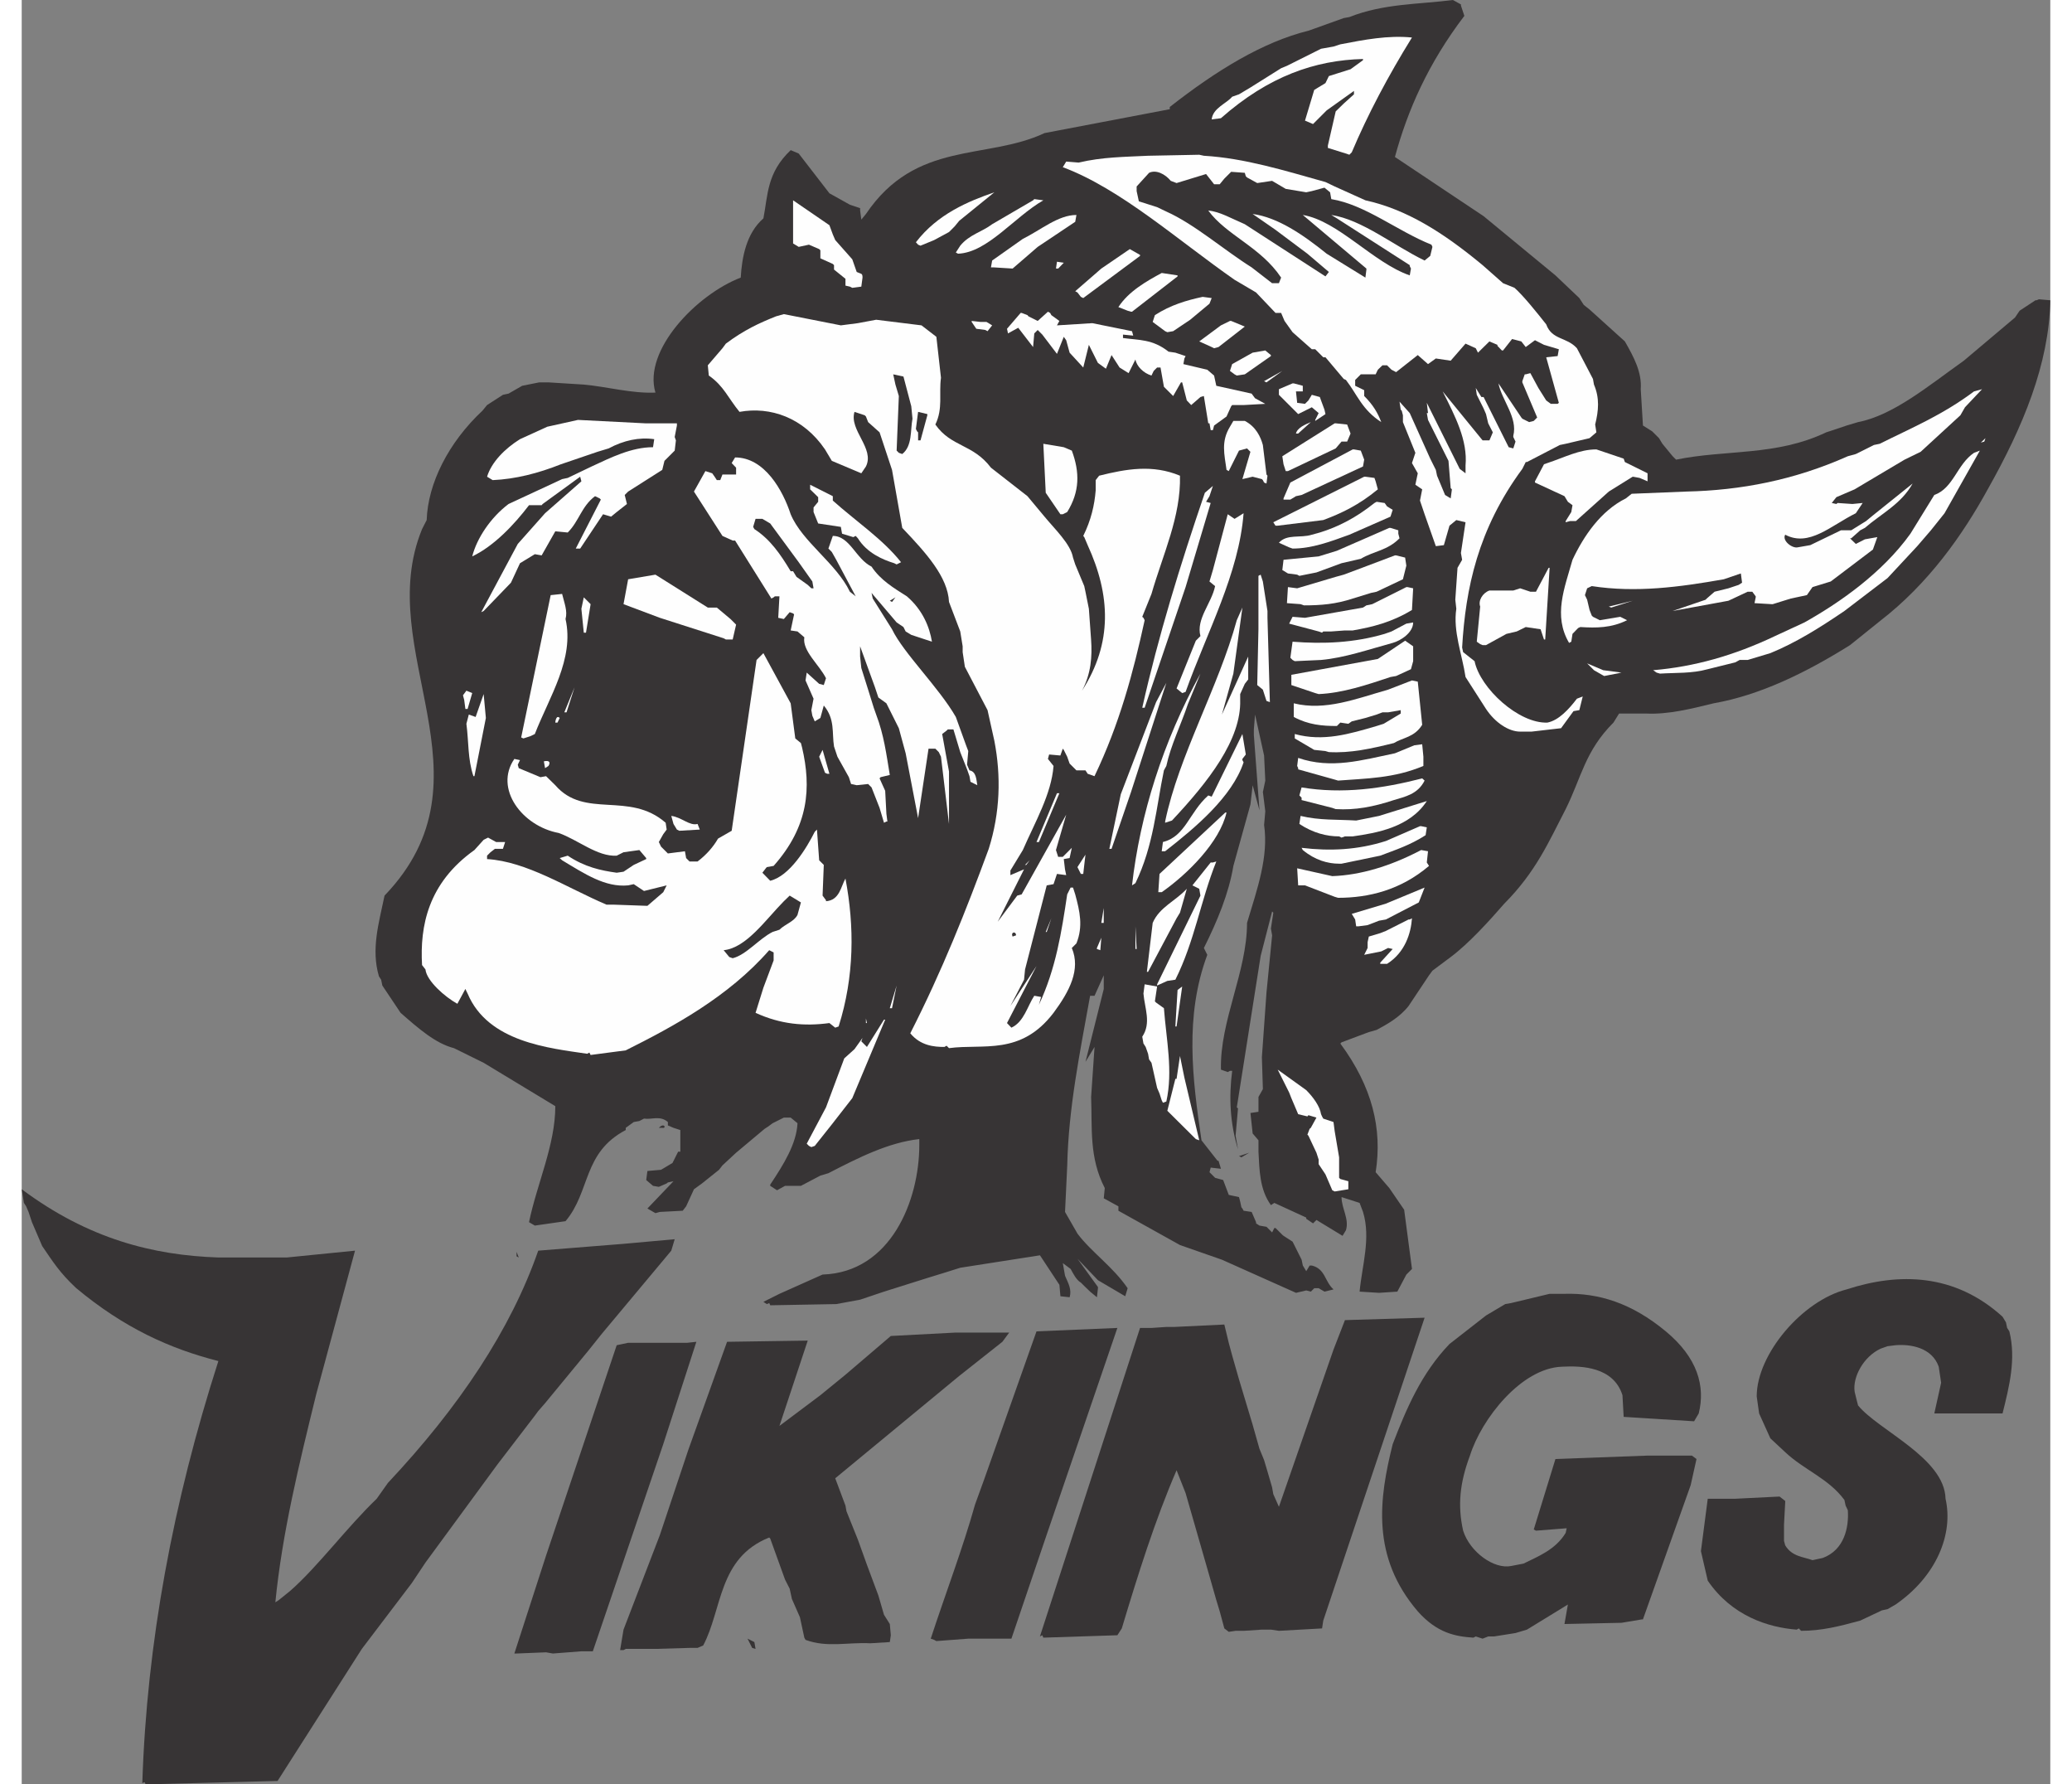 <?xml version="1.0" encoding="UTF-8"?>
<!DOCTYPE svg PUBLIC "-//W3C//DTD SVG 1.1//EN" "http://www.w3.org/Graphics/SVG/1.1/DTD/svg11.dtd">
<!-- Creator: CorelDRAW -->
<svg xmlns="http://www.w3.org/2000/svg" xml:space="preserve" width="7.848in" height="6.757in" version="1.1" style="shape-rendering:geometricPrecision; text-rendering:geometricPrecision; image-rendering:optimizeQuality; fill-rule:evenodd; clip-rule:evenodd"
viewBox="0 0 7609.9 6692.26"
 xmlns:xlink="http://www.w3.org/1999/xlink"
 xmlns:xodm="http://www.corel.com/coreldraw/odm/2003">
 <rect x="0" y="0" width="7609.9" height="6692.26" fill="#808080" stroke="none"/>
 <defs>
  <style type="text/css">
   <![CDATA[
    .fil1 {fill:#FEFEFE}
    .fil0 {fill:#373435}
   ]]>
  </style>
 </defs>
 <g id="Layer_x0020__x0028_Black_x0020_and_x0020_White_x0029_">
  <g id="_2008560047600">
   <path class="fil0" d="M452.42 6687.74c16.56,-524.69 115.18,-1053.9 285.31,-1583.11 -182.93,-46.67 -353.81,-124.21 -532.97,-273.26 -63.99,-59.47 -89.58,-102.38 -127.97,-158.09l0 0 -38.39 -89.58 -12.8 -38.39 -9.03 -21.08 -8.28 -12.8 -8.28 -51.19 0 0c251.43,187.44 494.58,247.67 737.73,255.95l0 0 141.52 0 63.99 0 29.36 0 21.83 0 255.95 -25.6 -145.29 537.49 0 0c-63.99,260.46 -127.97,520.93 -153.57,781.39l0 0 12.8 -8.28 42.91 -34.63 0 0c102.38,-89.58 213.04,-238.63 324.45,-345.53l0 0 42.16 -59.47 0 0c268.75,-286.06 461.46,-576.63 563.84,-870.97l0 0 319.93 -25.59 191.96 -17.31 -12.8 42.91 -260.46 311.65 -51.19 63.99 -161.85 196.48 -25.59 29.36 -12.8 17.31 -140.77 183.68 -269.5 367.36 -51.19 76.78 -187.44 246.91 -316.17 495.33 -494.58 12.8 -4.52 -8.28 -8.28 3.76z"/>
   <polygon class="fil0" points="1848.09,6201.44 1967.03,5834.09 2232.01,5045.17 2274.92,5036.13 2470.64,5036.13 2496.24,5036.13 2530.86,5032.37 2406.65,5416.29 2142.43,6193.16 2121.35,6193.16 2099.52,6193.16 1992.62,6201.44 1967.03,6196.93 1856.37,6201.44 "/>
   <path class="fil0" d="M2257.6 6188.65l-12.8 0 12.8 -76.78 136.25 -354.56 106.89 -319.93 145.29 -405 302.62 -4.52 -106.14 319.93 153.57 -115.18 94.1 -76.78 170.13 -145.29 243.9 -12.8 200.24 0 -25.6 34.63 -161.85 127.98 -465.22 383.92 38.39 102.38 3.76 21.08 42.91 106.89 33.88 94.1 42.91 115.18 21.08 72.27 21.83 34.63 3.76 42.16 -3.76 25.59 -73.02 4.52 0 0c-85.06,-4.52 -161.85,17.31 -243.15,-12.8 -4.52,-8.28 -4.52,-8.28 -4.52,-8.28l0 0 -16.56 -76.78 -30.11 -68.5 -8.28 -38.39 -17.31 -33.88 -55.7 -154.32 0 0c-3.76,-3.76 -3.76,-3.76 -3.76,-3.76 -191.96,76.78 -175.4,268.74 -247.67,405l0 0 -21.08 9.03 -30.11 0 -127.97 3.76 -111.41 0 -8.28 4.52z"/>
   <polygon class="fil0" points="2740.14,6180.37 2722.82,6145.74 2748.42,6158.54 2752.94,6184.13 "/>
   <path class="fil0" d="M3422.91 6150.25l-12.8 -4.52 0 0c55.7,-170.13 119.69,-337.25 166.37,-503.61l0 0 33.88 -93.34 196.47 -555.56 303.37 -12.8 -268.74 785.91 -128.73 379.4 -161.85 0 -119.69 9.03 -8.28 -4.52z"/>
   <path class="fil0" d="M5445.65 6141.97c-67.75,-4.52 -136.25,-17.31 -208.52,-98.62 -175.4,-204.76 -145.29,-422.31 -94.1,-627.07 51.19,-132.49 106.9,-264.98 213.04,-375.64l0 0 137.01 -106.89 72.27 -42.91 21.83 -3.76 144.54 -34.63 30.11 0 25.59 0 0 0c127.97,-3.76 252.18,34.63 380.16,140.77 118.94,98.62 149.05,205.51 123.46,307.89l0 0 -17.31 29.36 -264.23 -16.56 -4.52 -81.3 0 0c-33.88,-106.89 -153.57,-110.66 -225.84,-106.89 -153.57,4.52 -303.37,196.48 -346.28,333.48 -38.39,102.38 -46.67,187.44 -25.6,281.54 25.6,80.55 115.93,145.29 179.92,132.49l0 0 46.67 -9.03 0 0c51.19,-25.6 119.69,-51.19 158.09,-115.18l0 0 3.76 -17.31 -115.18 9.03 0 0c-8.28,-4.52 -8.28,-4.52 -8.28,-4.52l0 0 81.3 -264.23 345.53 -12.8 166.37 0 17.31 12.8 -21.83 97.86 -179.16 503.61 0 0c-3.76,0 -3.76,0 -3.76,0l0 0 -76.78 12.8 -213.79 4.52 12.8 -73.02 -153.57 94.1 -42.91 12.8 -80.55 12.8 -21.83 0 -21.08 8.28 -25.6 -8.28 -9.03 4.52z"/>
   <path class="fil0" d="M3819.63 6137.46l375.64 -1157.03 0 0c8.28,0 8.28,0 8.28,0l0 0 34.63 0 55.71 -3.76 29.36 0 188.2 -9.03 16.56 68.5 12.8 47.43 25.59 89.58 25.6 85.06 25.59 85.06 25.6 90.33 17.31 42.16 12.8 42.91 17.31 59.47 4.52 25.6 21.08 47.43 204.76 -589.43 42.91 -110.66 298.86 -9.03 -380.16 1135.95 -4.52 29.36 -161.85 9.03 -30.11 -4.52 -33.88 0 -68.5 4.52 -30.11 0 -25.59 3.76 -16.56 -12.8 -17.31 -63.99 -12.8 -42.16 -25.6 -89.58 -89.58 -311.65 -33.88 -85.82 0 0c-81.3,188.2 -145.29,392.95 -205.51,593.2l0 0 -16.56 25.6 -277.78 9.03 -3.76 -9.03 -9.03 4.52z"/>
   <path class="fil0" d="M6658.38 6111.86c-106.9,-8.28 -243.15,-51.19 -333.48,-183.68l0 0 -25.59 -110.66 25.59 -196.48 103.13 0 166.37 -8.28 21.08 16.56 0 0c0,4.52 0,4.52 0,4.52l0 0 -4.52 85.06 0 30.11 0 30.11 4.52 16.56 0 0c25.59,42.91 68.5,42.91 102.38,55.71l0 0 38.39 -8.28 0 0c81.3,-30.11 98.62,-115.18 94.1,-179.16l0 0 -8.28 -17.31 -4.52 -21.08 0 0c-60.22,-81.3 -149.8,-111.41 -222.07,-179.16l0 0 -55.71 -51.94 -42.16 -93.35 -9.03 -63.99 0 0c0,-158.08 170.88,-359.08 337.25,-401.24 196.48,-63.99 405.75,-60.22 584.91,102.38l0 0 12.8 21.08 4.52 21.08 8.28 12.8 0 0c25.6,103.13 0,205.51 -25.59,307.89l0 0 -33.88 0 -222.07 0 25.6 -115.18 -9.03 -60.22 0 0c-25.6,-72.27 -106.14,-85.06 -161.85,-80.55l0 0 -30.11 3.76 -25.59 9.03 0 0c-63.99,29.36 -106.14,106.14 -97.86,161.85l0 0 8.28 33.88 4.52 17.31 0 0c76.78,94.1 324.45,196.48 328.21,350.05 30.11,132.49 -33.88,290.57 -187.44,396.72l0 0 -30.11 17.31 -21.08 4.52 -81.3 38.39 0 0c-76.78,21.08 -145.29,38.39 -222.07,38.39l0 0 -8.28 -9.03 -8.28 4.52z"/>
   <path class="fil0" d="M2795.09 4890.84l-12.8 -8.28 60.22 -30.11 161.85 -72.27 0 0c255.95,-8.28 362.84,-277.78 362.84,-486.3l0 0 0 -21.83 0 0c-115.18,12.8 -225.84,68.5 -341.01,127.97l0 0 -30.11 9.03 -73.02 38.39 -59.47 0 -30.11 16.56 -25.59 -16.56 0 0c0,-4.52 0,-4.52 0,-4.52 51.19,-76.78 98.61,-153.57 102.38,-230.35l0 0 -25.59 -21.08 -25.59 0 -42.16 21.08 -17.31 12.8 -12.8 8.28 -106.9 89.58 -51.19 47.43 -12.8 16.56 -63.99 51.19 -30.11 21.83 -29.36 63.99 -12.8 16.56 -85.82 4.52 -16.56 4.52 -30.11 -17.31 97.86 -102.38 -21.08 4.52 0 0c-4.52,3.76 -4.52,3.76 -4.52,3.76l0 0 -29.36 12.8 -21.83 -3.76 -25.59 -21.83 4.52 -33.88 51.19 -4.52 42.91 -25.6 21.08 -42.15 0 0c8.28,0 8.28,0 8.28,0l0 0 0 -81.3 -25.59 -8.28 -21.08 -9.03 0 -12.8 0 0c-30.11,-25.6 -59.47,-8.28 -89.58,-12.8l0 0 -17.31 9.03 -21.08 3.76 -30.11 21.83 0 0c0,8.28 0,8.28 0,8.28 -161.85,85.06 -131.74,230.35 -225.84,341.76l0 0 -115.18 16.56 -21.83 -12.8 0 0c30.11,-145.29 98.62,-289.82 98.62,-435.11l0 0 -268.75 -162.6 -111.41 -54.95 0 0c-68.5,-17.31 -132.49,-73.02 -200.24,-132.49l0 0 -68.5 -102.38 -4.52 -21.83 -8.28 -12.8 0 0c-30.11,-102.38 0,-200.24 21.08,-302.62 426.83,-444.14 -46.67,-917.64 140.77,-1374.58l0 0 17.31 -33.88 0 0c4.52,-137.01 81.3,-290.57 209.27,-410.27l0 0 17.31 -21.08 59.47 -38.39 21.08 -4.52 51.19 -29.36 63.99 -12.8 34.63 0 132.49 8.28 0 0c89.58,8.28 179.16,33.88 268.75,30.11 -47.43,-158.08 153.57,-367.36 319.93,-431.34 4.52,-76.79 21.08,-166.37 85.06,-222.07 17.31,-89.58 12.8,-170.88 102.38,-255.95l0 0 30.11 12.8 115.18 149.05 76.78 42.91 38.39 12.8 0 0c0,9.03 0,9.03 0,9.03l0 0 4.52 33.88 17.31 -21.08 0 0c187.44,-277.78 452.42,-200.99 669.98,-303.37l0 0 469.74 -89.58 0 0c0,-8.28 0,-8.28 0,-8.28 174.65,-137.01 349.29,-243.9 520.18,-286.06l0 0 25.59 -9.03 106.9 -38.39 21.08 -3.76 0 0c128.73,-51.19 260.46,-47.43 388.44,-63.99l0 0 30.11 16.56 0 0c0,4.52 0,4.52 0,4.52l0 0 12.8 38.39 0 0c-136.25,179.16 -213.04,354.56 -260.46,529.21l0 0 332.73 222.07 269.5 222.07 89.58 85.06 16.56 25.59 21.83 17.31 132.49 119.69 0 0c33.88,59.47 63.99,115.18 59.47,179.16l0 0 8.28 136.25 34.63 21.83 25.59 25.6 12.8 21.08 38.39 46.67 12.8 12.8 0 0c187.44,-38.39 375.64,-12.8 563.08,-102.38l0 0 25.6 -8.28 51.19 -17.31 42.91 -12.8 0 0c132.49,-25.6 264.23,-136.25 396.72,-230.35l0 0 191.96 -161.85 17.31 -25.59 59.47 -39.14 0 0c4.52,0 4.52,0 4.52,0 8.28,-3.76 8.28,-3.76 8.28,-3.76l0 0 42.91 3.76 0 0c-4.52,239.39 -102.38,474.25 -234.87,709.12 -93.34,170.13 -222.07,353.81 -405,494.58l0 0 -111.41 89.58 0 0c-170.88,106.89 -341.01,188.2 -511.89,218.31 -85.82,21.08 -170.88,42.16 -252.18,38.39l0 0 -102.38 0 -21.08 33.88 0 0c-106.9,106.89 -119.69,204.76 -179.16,324.45 -63.99,123.46 -111.41,234.87 -230.35,354.56 -55.71,63.99 -132.49,149.05 -200.99,200.24l0 0 -68.5 51.19 -12.8 17.31 -76.78 115.18 0 0c-33.88,42.91 -80.55,68.5 -119.69,89.58l0 0 -29.36 8.28 -102.38 38.39 0 0c-4.52,4.52 -4.52,4.52 -4.52,4.52 119.69,161.85 158.09,319.93 132.49,482.53l0 0 51.19 59.47 55.71 81.3 29.36 222.07 -21.08 21.08 -33.88 63.99 -68.5 4.52 -73.02 -4.52 0 0c9.03,-97.86 42.91,-200.24 12.8,-298.86l0 0 -12.8 -33.88 -67.75 -21.83 0 0c0,42.91 29.36,81.3 16.56,124.21l0 0 -12.8 21.08 -97.86 -59.47 -12.8 12.8 -25.59 -17.31 0 0c0,-4.52 0,-4.52 0,-4.52l0 0 -119.69 -54.95 -12.8 8.28 0 0c-42.91,-59.47 -42.91,-132.49 -46.67,-200.24l0 0 0 -42.91 -21.83 -25.6 -8.28 -76.78 30.11 -4.52 0 -55.7 16.56 -29.36 -3.76 -119.69 17.31 -243.15 21.08 -213.79 -4.52 -25.59 9.03 -59.47 0 0c-4.52,-4.52 -4.52,-4.52 -4.52,-4.52l0 0 -42.91 166.37 -89.58 568.35 0 0c4.52,3.76 4.52,3.76 4.52,3.76l0 0 -9.03 102.38 9.03 51.19 0 0c-30.11,-97.86 -34.63,-196.48 -21.83,-294.34 -8.28,0 -8.28,0 -8.28,0 -8.28,4.52 -8.28,4.52 -8.28,4.52l0 0 -25.6 -9.03 0 0c-4.52,-182.93 97.86,-366.61 97.86,-550.29 38.39,-127.97 81.3,-247.66 63.99,-367.36l0 0 4.52 -51.19 -9.03 -72.27 9.03 -42.91 -4.52 -94.1 -33.88 -153.57 -4.52 55.7 0 21.08 21.08 282.3 -25.6 -94.1 -8.28 72.27 -63.99 230.35 0 0c-17.31,103.13 -59.47,205.51 -110.66,307.89l0 0 12.8 25.6 0 0c-85.82,230.35 -55.71,465.22 -21.83,695.57l0 0 60.22 76.78 0 0c3.76,0 3.76,0 3.76,0l0 0 9.03 30.11 -38.39 -4.52 -4.52 17.31 21.08 21.08 30.11 8.28 21.08 55.7 38.39 8.28 4.52 17.31 4.52 21.08 0 0c3.76,4.52 3.76,4.52 3.76,4.52 4.52,8.28 4.52,8.28 4.52,8.28l0 0 30.11 4.52 16.56 38.39 0 0c0,4.52 0,4.52 0,4.52l0 0 12.8 8.28 26.35 4.52 21.08 21.08 8.28 -16.56 0 0c4.52,0 4.52,0 4.52,0l0 0 25.59 25.6 0 0c4.52,3.76 4.52,3.76 4.52,3.76l0 0 33.88 21.83 33.88 67.75 4.52 21.83 12.8 21.08 12.8 -21.08 0 0c8.28,0 8.28,0 8.28,0 51.19,12.8 47.43,59.47 81.3,89.58l0 0 -33.88 8.28 -21.83 -12.8 -16.56 0 -12.8 12.8 -17.31 -4.52 -38.39 9.03 -277.78 -124.21 -157.33 -54.95 -231.11 -128.73 0 -16.56 -54.95 -30.11 3.76 -38.39 0 0c-59.47,-115.18 -46.67,-225.84 -51.19,-341.76l0 0 12.8 -187.44 -33.88 55.7 68.5 -273.26 0 -51.19 -34.63 76.79 -16.56 0 0 0c-38.39,213.04 -81.3,422.31 -85.82,636.1l0 0 -8.28 174.65 46.67 81.3 0 0c51.19,68.5 132.49,123.46 188.2,204.76l0 0 -9.03 30.11 -102.38 -60.22 -76.79 -80.55 76.79 106.14 0 0c0,4.52 0,4.52 0,4.52l0 0 -3.76 33.88 -25.6 -21.08 -21.83 -21.08 -12.8 -12.8 0 0c-16.56,-9.03 -29.36,-34.63 -38.39,-51.19l0 0 -29.36 -21.83 8.28 47.43 0 0c12.8,29.36 25.6,51.19 17.31,80.55l0 0 -34.63 -3.76 -3.76 -42.91 -73.02 -110.66 -298.85 46.67 -54.95 17.31 -68.5 21.08 -162.6 51.19 -89.58 30.11 -89.58 16.56 -247.67 4.52 -3.76 -8.28 -9.03 3.76z"/>
   <polygon class="fil0" points="1856.37,4711.68 1856.37,4695.12 1864.65,4716.2 "/>
   <path class="fil1" d="M4916.44 4464.02l-25.59 -59.47 -25.6 -38.39 0 -17.31 -8.28 -25.59 -30.11 -63.99 0 0c-3.76,-3.76 -3.76,-3.76 -3.76,-3.76l0 0 8.28 -21.83 0 0c4.52,-3.76 4.52,-3.76 4.52,-3.76l0 0 21.08 -38.39 -30.11 -9.03 0 0c-3.76,4.52 -3.76,4.52 -3.76,4.52l0 0 -34.63 -8.28 -25.6 -60.22 -8.28 -21.08 -42.91 -85.82 106.89 76.78 0 0c25.59,25.6 51.19,60.22 55.71,90.33 3.76,8.28 3.76,8.28 3.76,8.28 4.52,8.28 4.52,8.28 4.52,8.28l0 0 38.39 12.8 4.52 34.63 16.56 97.86 0 76.78 0 0c4.52,4.52 4.52,4.52 4.52,4.52l0 0 30.11 8.28 0 30.11 -51.19 8.28 -9.03 -4.52z"/>
   <path class="fil0" d="M4566.39 4336.04c0,0 0,0 0,0l0 0 38.39 -12.8 -29.36 17.31 -9.03 -4.52z"/>
   <path class="fil1" d="M2953.18 4297.65l-8.28 -8.28 72.27 -136.25 68.5 -183.68 38.39 -34.63 30.11 -42.15 0 0c-4.52,12.8 -4.52,12.8 -4.52,12.8l0 0 21.08 21.08 63.99 -102.38 0 0c4.52,0 4.52,0 4.52,0l0 0 -123.46 294.34 -76.79 98.62 -63.99 80.55 -12.8 4.52 -9.03 -4.52z"/>
   <path class="fil1" d="M4404.54 4272.06l-106.89 -106.14 30.11 -119.69 0 0c4.52,0 4.52,0 4.52,0l0 0 12.8 -85.82 16.56 81.3 55.71 234.87 -12.8 -4.52z"/>
   <path class="fil0" d="M2390.09 4229.9c0,0 0,0 0,0 21.08,-21.83 29.36,3.76 12.8,0l0 0 -12.8 0z"/>
   <path class="fil1" d="M4281.09 4135.8l-4.52 -9.03 -8.28 -25.6 -9.03 -21.08 -21.08 -94.1 -9.03 -12.8 -3.76 -21.08 -9.03 -25.59 -8.28 -12.8 -4.52 -25.6 0 0c34.63,-51.19 9.03,-106.89 4.52,-161.85l0 0 4.52 -34.63 46.67 8.28 -8.28 55.7 0 0c4.52,4.52 4.52,4.52 4.52,4.52l0 0 29.36 21.08 0 0c9.03,119.69 34.63,234.87 9.03,350.04l0 0 -12.8 4.52z"/>
   <path class="fil1" d="M2121.35 3952.12c-141.52,-21.08 -371.88,-42.91 -448.66,-225.83 -4.52,-9.03 -4.52,-9.03 -4.52,-9.03 -3.76,-8.28 -3.76,-8.28 -3.76,-8.28l0 0 -30.11 55.71 0 0c-46.67,-25.6 -115.18,-85.82 -119.69,-128.73l0 0 -12.8 -16.56 0 0c-8.28,-145.29 21.83,-307.14 196.48,-431.34l0 0 34.63 -38.39 16.56 -8.28 30.11 16.56 33.88 0 -8.28 25.59 -30.11 0 -16.56 12.8 -12.8 12.8 0 12.8 0 0c149.05,9.03 298.1,106.89 447.91,170.88l0 0 25.59 0 127.98 4.52 59.47 -51.19 12.8 -25.59 -85.06 21.08 -38.39 -25.6 -21.08 4.52 0 0c-85.82,8.28 -162.6,-42.91 -247.67,-94.1 -9.03,-8.28 -9.03,-8.28 -9.03,-8.28l0 0 30.11 -9.03 0 0c63.99,42.91 124.21,55.7 183.68,63.99l0 0 25.59 -3.76 38.39 -25.6 46.67 -21.83 0 0c0,-3.76 0,-3.76 0,-3.76l0 0 -25.59 -30.11 -59.47 8.28 -25.59 12.8 0 0c-72.27,4.52 -145.29,-59.47 -217.56,-85.06 -137.01,-25.6 -243.15,-166.37 -166.37,-277.78l0 0 21.08 4.52 -8.28 17.31 3.76 12.8 81.3 33.88 21.08 -3.76 34.63 33.88 0 0c110.66,127.97 277.02,21.08 414.03,140.77l0 0 3.76 25.6 -12.8 17.31 -16.56 29.36 8.28 17.31 25.59 25.59 63.99 -8.28 4.52 25.59 12.8 12.8 30.11 0 0 0c33.88,-25.59 59.47,-55.7 76.78,-85.82l0 0 51.19 -29.36 93.35 -640.62 25.59 -25.59 102.38 188.2 17.31 131.74 21.08 17.31 4.52 17.31 0 0c34.63,149.05 25.6,294.34 -106.89,443.39l0 0 -25.6 4.52 0 0c-3.76,4.52 -3.76,4.52 -3.76,4.52l0 0 -12.8 16.56 29.36 30.11 0 0c73.02,-17.31 137.01,-123.46 167.12,-183.68 8.28,-8.28 8.28,-8.28 8.28,-8.28l0 0 8.28 115.18 17.31 17.31 -4.52 115.17 12.8 17.31 0 0c0,3.76 0,3.76 0,3.76 51.19,-3.76 55.7,-54.95 73.02,-85.06 33.88,179.16 33.88,366.6 -25.59,554.8 -12.8,4.52 -12.8,4.52 -12.8,4.52l0 0 -21.83 -17.31 0 0c-94.1,12.8 -183.68,4.52 -277.02,-38.39l0 0 29.36 -94.1 38.39 -102.38 0 -30.11 -16.56 -8.28 0 0c-153.57,175.4 -359.08,286.06 -538.24,375.64l0 0 -131.74 17.31 -4.52 -9.03 -8.28 4.52z"/>
   <path class="fil1" d="M3461.31 3926.53c-38.39,0 -89.58,-4.52 -127.97,-51.19 119.69,-234.87 209.27,-460.7 294.34,-691.81 42.91,-136.25 46.67,-272.51 21.08,-405l0 0 -25.59 -115.18 -85.06 -162.6 -8.28 -54.95 0 -21.83 -9.03 -55.7 -42.15 -110.66 0 0c-4.52,-94.1 -85.82,-183.68 -175.4,-277.78l0 0 -38.39 -217.56 -46.67 -140.77 -42.91 -38.39 -8.28 -21.08 0 0c-4.52,-4.52 -4.52,-4.52 -4.52,-4.52l0 0 -38.39 -12.8 0 0c-21.08,68.5 76.79,137.01 42.91,204.76l0 0 -17.31 25.59 -110.66 -46.67 -25.59 -42.91 0 0c-81.3,-119.69 -205.51,-161.85 -320.69,-140.77 -42.16,-51.19 -59.47,-97.86 -115.18,-136.25l0 0 -3.76 -38.39 54.95 -63.99 12.8 -17.31 0 0c68.5,-51.19 124.21,-76.79 188.2,-102.38l0 0 29.36 -8.28 213.79 42.16 63.99 -8.28 68.5 -12.8 170.13 21.08 55.71 42.91 17.31 153.57 0 0c-8.28,59.47 8.28,115.18 -21.08,175.4 59.47,85.06 140.77,72.27 208.52,161.85l0 0 137.01 106.9 63.98 76.78 0 0c38.39,46.67 97.86,102.38 106.89,153.57l0 0 8.28 25.59 33.88 81.3 4.52 21.08 12.8 63.99 8.28 115.18 0 0c4.52,63.99 0,127.97 -33.88,191.96 115.18,-179.16 106.9,-358.33 21.08,-545.77l0 0 -12.8 -30.11 0 0c-3.76,-4.52 -3.76,-4.52 -3.76,-4.52 29.36,-59.47 42.16,-115.18 46.67,-170.88l0 0 0 -38.39 12.8 -16.56 0 0c102.38,-25.59 200.99,-42.91 303.37,0 3.76,153.57 -63.99,294.34 -106.9,443.39l0 0 -34.63 85.82 0 0c4.52,3.76 4.52,3.76 4.52,3.76 4.52,9.03 4.52,9.03 4.52,9.03 -42.91,196.48 -94.1,388.44 -188.2,584.92l0 0 -25.6 -9.03 -8.28 -12.8 -33.88 0 -25.6 -25.59 -9.03 -25.6 -12.8 -25.59 0 0c-3.76,-4.52 -3.76,-4.52 -3.76,-4.52l0 0 -9.03 25.59 -42.15 -3.76 -4.52 16.56 21.08 26.35 0 0c-8.28,106.14 -68.5,208.52 -115.17,315.42l0 0 -46.67 76.78 0 17.31 51.19 -21.83 -98.61 196.47 73.02 -97.86 16.56 -4.52 167.12 -298.85 -38.39 132.49 8.28 25.59 17.31 0 33.88 -33.88 -8.28 38.39 -21.83 3.76 4.52 38.39 4.52 21.83 -34.63 -4.52 -12.8 38.39 -25.6 4.52 -81.3 315.42 -3.76 38.39 -51.19 98.62 97.86 -149.8 -110.66 213.79 16.56 17.31 0 0c47.43,-21.83 60.22,-81.3 85.82,-119.69l0 0 25.6 4.52 -8.28 29.36 0 0c63.99,-136.25 85.06,-273.26 106.14,-414.03l0 0 12.8 -25.6 0 0c9.03,0 9.03,0 9.03,0l0 0 8.28 25.6 0 0c17.31,63.99 30.11,119.69 4.52,183.68l0 0 -17.31 17.31 0 0c33.88,80.55 -8.28,161.85 -68.5,243.15 -123.46,161.85 -264.23,115.18 -392.2,132.49l0 0 -9.03 -9.03 -8.28 4.52z"/>
   <polygon class="fil1" points="4327.76,3849.74 4336.04,3712.74 4353.35,3699.94 4332.28,3849.74 "/>
   <polygon class="fil1" points="3166.97,3836.94 3166.97,3819.63 3170.73,3836.94 "/>
   <polygon class="fil1" points="3256.55,3781.24 3282.14,3696.17 3264.83,3781.24 "/>
   <polygon class="fil1" points="3205.36,3708.97 3209.12,3708.97 "/>
   <path class="fil1" d="M4259.26 3691.66l162.6 -332.73 -4.52 -25.59 -25.6 -12.8 68.5 -85.82 0 0c8.28,0 8.28,0 8.28,0 12.8,-3.76 12.8,-3.76 12.8,-3.76 -59.47,149.05 -81.3,298.85 -153.57,443.39l0 0 -30.11 4.52 -38.39 17.31 0 -4.52z"/>
   <path class="fil1" d="M4220.87 3644.98l21.83 -183.68 0 0c25.59,-59.47 85.06,-81.3 127.97,-127.97l0 0 -25.59 89.58 -12.8 21.08 -106.9 200.99 -4.52 0z"/>
   <path class="fil1" d="M5096.35 3610.36l46.67 -51.19 -17.31 -3.76 -25.59 12.8 -63.99 12.8 12.8 -25.6 0 -21.83 4.52 -21.08 42.91 -12.8 21.08 -8.28 85.06 -42.91 0 0c4.52,0 4.52,0 4.52,0 8.28,-4.52 8.28,-4.52 8.28,-4.52 -3.76,55.71 -25.59,127.98 -93.34,170.88l0 0 -25.6 0 0 -4.52z"/>
   <path class="fil0" d="M2654.32 3589.28l-21.08 -25.59 0 0c85.06,-8.28 158.09,-115.18 225.84,-183.68l0 0 21.83 -21.08 42.16 25.6 -12.8 46.67 0 0c-12.8,25.6 -46.67,34.63 -67.75,55.71l0 0 -25.59 8.28 0 0c-51.19,25.6 -98.62,85.82 -149.8,98.62l0 0 -12.8 -4.52z"/>
   <polygon class="fil1" points="4033.42,3555.4 4049.98,3517.01 4046.22,3563.68 4033.42,3559.17 "/>
   <polygon class="fil1" points="4177.96,3559.17 4177.96,3474.1 4182.47,3559.17 "/>
   <path class="fil0" d="M3717.25 3512.49c-8.28,-17.31 12.8,-21.08 12.8,-4.52l0 0 -12.8 4.52z"/>
   <polygon class="fil1" points="3841.46,3495.18 3862.54,3443.99 3845.22,3495.18 "/>
   <polygon class="fil1" points="5006.02,3474.1 5002.26,3448.51 4989.46,3427.43 5117.43,3389.04 5262.72,3328.81 5240.89,3384.52 5117.43,3448.51 5091.84,3453.03 5048.93,3469.59 5015.05,3474.1 "/>
   <polygon class="fil1" points="4049.98,3461.3 4059.02,3405.6 4059.02,3461.3 "/>
   <path class="fil1" d="M4925.47 3363.44l-111.41 -42.91 -25.59 0 -3.76 -63.98 131.74 29.36 0 0c106.9,-3.76 218.31,-38.39 324.45,-93.34 9.03,-4.52 9.03,-4.52 9.03,-4.52l0 0 25.59 4.52 -4.52 42.15 8.28 12.8 0 0c-106.14,90.33 -225.83,119.69 -341.01,119.69l0 0 -12.8 -3.76z"/>
   <path class="fil1" d="M4263.77 3346.13l4.52 -68.5 246.92 -230.35 0 0c4.52,0 4.52,0 4.52,0 -25.59,110.66 -145.29,230.35 -243.15,298.85l0 0 -12.8 0z"/>
   <path class="fil1" d="M4165.16 3320.53c30.11,-264.98 115.93,-538.24 256.7,-794.19l0 0 -47.43 115.18 0 0c-25.59,76.79 -63.99,153.57 -80.55,231.11l0 0 -9.03 16.56 0 0c-29.36,140.77 -38.39,281.54 -106.9,423.06l0 0 -12.8 8.28z"/>
   <polygon class="fil1" points="3973.2,3277.63 3960.4,3252.03 3990.51,3205.36 3986,3243.75 3982.23,3277.63 "/>
   <polygon class="fil1" points="3763.93,3243.75 3781.24,3226.44 3768.44,3243.75 "/>
   <path class="fil1" d="M4942.03 3239.24c-42.16,0 -89.58,-12.8 -136.25,-51.19 -4.52,-8.28 -4.52,-8.28 -4.52,-8.28 106.9,12.8 209.27,8.28 316.17,-25.59l0 0 127.97 -55.71 0 0c4.52,0 4.52,0 4.52,0l0 0 21.08 4.52 -4.52 29.36 0 0c-59.47,38.39 -115.18,55.71 -170.13,76.79l0 0 -145.29 30.11 -9.03 0z"/>
   <path class="fil1" d="M4276.57 3192.56l4.52 -34.63 0 0c85.06,-21.08 97.86,-110.66 170.13,-174.65l0 0 12.8 4.52 115.18 -234.87 12.8 76.79 -12.8 16.56 0 0c0,4.52 0,4.52 0,4.52 4.52,8.28 4.52,8.28 4.52,8.28 -42.91,128.73 -179.16,243.9 -294.34,333.48l0 0 -12.8 0z"/>
   <polygon class="fil1" points="4080.09,3183.53 4123,2978.77 4255.49,2633.24 4293.89,2560.98 4161.39,2970.49 4088.38,3183.53 "/>
   <path class="fil1" d="M3806.83 3157.94l76.78 -182.93 0 0c9.03,0 9.03,0 9.03,0l0 0 -76.78 182.93 -9.03 0z"/>
   <path class="fil1" d="M4942.03 3136.86c-46.67,0 -97.86,-12.8 -149.05,-46.67l0 0 4.52 -30.11 0 0c72.27,17.31 136.25,12.8 208.52,17.31l0 0 85.82 -17.31 179.16 -55.71 0 0c-63.99,98.62 -188.2,119.69 -277.78,132.49l0 0 -29.36 0 -12.8 4.52 -9.03 -4.52z"/>
   <path class="fil1" d="M2457.84 3111.26l-12.8 -21.08 -8.28 -30.11 0 0c38.39,4.52 68.5,38.39 98.62,30.11l0 0 8.28 21.08 -76.79 4.52 -9.03 -4.52z"/>
   <path class="fil1" d="M3234.72 3085.67c0,0 0,0 0,0l0 0 -16.56 -55.7 -30.11 -76.79 -12.8 -12.8 -42.91 4.52 -21.08 -4.52 -8.28 -25.59 -42.91 -76.79 -12.8 -38.39 0 0c-8.28,-51.19 4.52,-102.38 -38.39,-153.57l0 0 -12.8 46.67 -21.08 12.8 -9.03 -21.08 -3.76 -21.08 8.28 -42.91 -30.11 -68.5 4.52 -29.36 46.67 42.16 17.31 4.52 8.28 -25.59 0 0c-25.6,-51.19 -89.58,-102.38 -81.3,-153.57l0 0 -25.6 -21.83 -25.59 -3.76 12.8 -60.22 0 0c-3.76,-3.76 -3.76,-3.76 -3.76,-3.76l0 0 -12.8 -4.52 -21.83 25.6 -21.08 -4.52 4.52 -80.55 -17.31 0 0 0c-4.52,3.76 -4.52,3.76 -4.52,3.76 -8.28,4.52 -8.28,4.52 -8.28,4.52l0 0 -136.25 -217.55 0 0c-9.03,0 -9.03,0 -9.03,0l0 0 -38.39 -17.31 -106.9 -166.37 42.91 -76.79 25.6 8.28 9.03 12.8 8.28 12.8 12.8 0 8.28 -21.08 51.19 0 0 -25.6 -16.56 -17.31 12.8 -21.08 0 0c110.66,0 179.16,123.46 208.52,213.04 42.91,103.13 170.88,183.68 222.07,290.57l0 0 21.83 17.31 -73.02 -137.01 -16.56 -29.36 -12.8 -12.8 16.56 -47.43 0 0c63.99,0 85.82,85.82 145.29,115.18 33.88,51.19 85.06,81.3 132.49,111.41 59.47,51.19 85.06,115.18 94.1,170.13l0 0 -77.54 -25.6 -21.08 -12.8 -8.28 -16.56 -25.59 -17.31 -94.1 -110.66 4.52 21.08 72.27 115.18 0 0c42.91,89.58 175.4,217.56 239.39,328.97l0 0 38.39 106.14 8.28 21.83 -4.52 51.19 9.03 21.08 0 0c25.59,4.52 25.59,34.63 29.36,55.71l0 0 -25.59 -12.8 -3.76 -21.08 -9.03 -25.6 -25.6 -64.74 -25.59 -85.06 -21.08 0 0 0c-4.52,4.52 -4.52,4.52 -4.52,4.52l0 0 -16.56 12.8 25.6 140.77 0 196.48 -30.11 -252.18 -8.28 -17.31 -12.8 -12.8 -25.6 0 -39.14 260.46 -46.67 -243.15 -25.6 -94.1 -46.67 -93.35 -30.11 -21.83 -12.8 -38.39 -55.71 -153.57 0 38.39 4.52 42.91 25.59 81.3 21.08 67.75 9.03 25.6 0 0c29.36,76.78 38.39,149.8 51.19,226.59l0 0 -34.63 8.28 0 0c-3.76,4.52 -3.76,4.52 -3.76,4.52l0 0 21.08 46.67 4.52 85.82 3.76 29.36 -3.76 0 -9.03 4.52z"/>
   <path class="fil1" d="M4289.37 3081.15c51.19,-247.67 200.24,-503.61 268.75,-755.04l0 0 21.08 -47.43 -33.88 247.67 -42.91 153.57 98.62 -217.56 0 85.82 -12.8 16.56 -17.31 38.39 0 21.83 0 0c4.52,149.05 -119.69,307.14 -255.95,452.43l0 0 -25.6 8.28 0 -4.52z"/>
   <path class="fil1" d="M4916.44 3029.96l-115.18 -29.36 0 0c0,-9.03 0,-9.03 0,-9.03 -8.28,-8.28 -8.28,-8.28 -8.28,-8.28l0 0 8.28 -30.11 0 0c153.57,25.6 303.37,4.52 452.43,-33.88 9.03,8.28 9.03,8.28 9.03,8.28 -25.6,51.19 -73.02,60.22 -115.18,73.02 -77.54,25.6 -145.29,38.39 -218.31,33.88l0 0 -12.8 -4.52z"/>
   <path class="fil1" d="M4925.47 2923.82l-137.01 -38.39 0 0c0,-4.52 0,-4.52 0,-4.52 -3.76,-8.28 -3.76,-8.28 -3.76,-8.28l0 0 3.76 -30.11 0 0c124.21,42.91 239.39,8.28 362.84,-17.31l0 0 73.02 -30.11 29.36 -3.76 4.52 46.67 0 34.63 0 0c-110.66,46.67 -213.79,46.67 -319.93,54.95l0 0 -12.8 -3.76z"/>
   <path class="fil1" d="M1694.52 2911.02c-21.83,-64.74 -17.31,-128.73 -26.35,-196.48l0 0 9.03 -34.63 25.6 9.03 30.11 -85.82 8.28 89.58 -42.91 218.31 -3.76 0z"/>
   <polygon class="fil1" points="3013.4,2898.22 2991.57,2838 3004.37,2812.41 3029.96,2901.99 3021.68,2901.99 "/>
   <path class="fil1" d="M1963.26 2880.91l-4.52 -25.6 0 0c21.08,-4.52 25.6,3.76 17.31,17.31l0 0 -12.8 8.28z"/>
   <polygon class="fil1" points="1877.45,2838 1877.45,2842.52 "/>
   <path class="fil1" d="M4890.84 2816.92l-42.16 -4.52 -73.02 -42.91 0 -16.56 0 0c106.89,29.36 204.76,0 307.14,-30.11l0 0 26.35 -8.28 63.99 -38.39 0 -12.8 -47.43 8.28 -21.08 0 -21.83 8.28 -42.16 12.8 -51.19 12.8 -12.8 9.03 -30.11 -4.52 -12.8 12.8 0 0c-55.71,0 -106.89,-4.52 -161.85,-33.88l0 0 0 -51.19 0 0c118.94,29.36 234.12,-17.31 353.81,-51.19l0 0 89.58 -34.63 21.83 4.52 16.56 161.85 0 0c-29.36,47.42 -72.27,47.42 -106.14,68.5 -85.82,21.08 -162.6,38.39 -243.9,33.88l0 0 -12.8 -3.76z"/>
   <path class="fil1" d="M1873.68 2765.73l110.66 -533.72 42.91 -4.52 0 0c8.28,34.63 21.08,63.99 12.8,94.1 33.88,149.8 -60.22,290.57 -115.18,431.34l0 0 -17.31 8.28 -25.59 8.28 -8.28 -3.76z"/>
   <path class="fil1" d="M5621.05 2743.9c-42.91,0 -94.1,-33.88 -127.97,-85.06l0 0 -76.78 -119.69 0 0c-12.8,-85.06 -47.43,-170.88 -34.63,-255.95l0 0 -3.76 -33.88 8.28 -119.69 17.31 -30.11 -4.52 -25.59 17.31 -115.18 -34.63 -8.28 -25.6 21.08 -21.08 73.02 -30.11 3.76 -42.15 -119.69 -17.31 -51.19 8.28 -42.16 -25.6 -17.31 9.03 -42.91 -21.83 -38.39 12.8 -38.39 -46.67 -115.18 0 -25.6 -4.52 -17.31 0 0c-3.76,-3.76 -3.76,-3.76 -3.76,-3.76l0 0 -4.52 -30.11 38.39 42.91 76.79 170.88 21.08 42.16 4.52 21.83 30.11 72.27 21.08 12.8 4.52 -33.88 0 0c-4.52,-4.52 -4.52,-4.52 -4.52,-4.52l0 0 -8.28 -102.38 -76.78 -153.57 -4.52 -25.59 0 0c4.52,0 4.52,0 4.52,0l0 0 -4.52 -38.39 123.46 247.67 21.83 16.56 0 -29.36 0 0c8.28,-94.1 -38.39,-183.68 -85.82,-277.78l0 0 149.8 183.68 21.08 0 0 0c4.52,0 4.52,0 4.52,0l0 0 12.8 -30.11 -17.31 -33.88 -8.28 -34.63 -9.03 -21.08 -25.6 -51.19 -3.76 -25.6 21.08 33.88 0 0c8.28,0 8.28,0 8.28,0l0 0 94.1 188.2 17.31 4.52 8.28 -25.6 -8.28 -17.31 0 0c0,-4.52 0,-4.52 0,-4.52 17.31,-68.5 -42.91,-132.49 -55.71,-196.48l0 0 85.82 127.97 0 0c3.76,4.52 3.76,4.52 3.76,4.52l0 0 25.59 12.8 17.31 -4.52 12.8 -12.8 -55.7 -131.74 0 0c0,-4.52 0,-4.52 0,-4.52l0 0 9.03 -25.59 0 0c3.76,0 3.76,0 3.76,0l0 0 17.31 -4.52 30.11 55.7 29.36 46.67 17.31 12.8 25.6 0 0 0c4.52,-3.76 4.52,-3.76 4.52,-3.76l0 0 -47.43 -170.88 42.91 -4.52 4.52 -25.6 -55.7 -16.56 -33.88 -17.31 -34.63 25.6 -16.56 -21.08 -34.63 -9.03 -33.88 42.91 0 0c-4.52,0 -4.52,0 -4.52,0l0 0 -16.56 -17.31 0 0c0,-3.76 0,-3.76 0,-3.76l0 0 -30.11 -12.8 -42.91 42.16 -8.28 -16.56 -38.39 -17.31 -55.71 63.99 -55.71 -8.28 -29.36 21.08 -38.39 -33.88 -81.3 63.99 -17.31 -9.03 -16.56 -16.56 -17.31 0 -17.31 16.56 -8.28 17.31 -55.7 0 -21.08 21.08 0 21.83 33.88 16.56 0 21.83 0 0c33.88,33.88 51.19,63.99 63.99,97.86 -72.27,-46.67 -89.58,-102.38 -132.49,-158.09 -8.28,-3.76 -8.28,-3.76 -8.28,-3.76l0 0 -68.5 -81.3 0 0c-8.28,0 -8.28,0 -8.28,0l0 0 -30.11 -30.11 -12.8 0 -72.27 -63.99 -30.11 -42.15 -12.8 -30.11 -21.08 0 -73.02 -76.79 -80.55 -47.43 0 0c-213.79,-149.05 -426.83,-341.01 -644.38,-422.31l0 0 12.8 -21.08 46.67 3.76 0 0c89.58,-21.08 170.88,-21.08 260.46,-25.59l0 0 191.96 -3.76 17.31 3.76 0 0c153.57,9.03 302.62,55.7 456.19,98.61l0 0 34.63 16.56 115.17 51.94 0 0c153.57,33.88 289.82,118.94 439.63,243.15l0 0 76.78 67.75 42.91 17.31 0 0c33.88,30.11 85.06,94.1 118.94,137.01 21.83,59.47 76.79,46.67 115.18,89.58l0 0 60.22 115.18 3.76 21.08 0 0c21.83,51.19 17.31,97.86 4.52,149.8l0 0 4.52 29.36 -25.6 21.83 -89.58 21.08 -21.83 4.52 -123.46 63.99 0 0c-4.52,0 -4.52,0 -4.52,0l0 0 -12.8 25.6 0 0c-166.37,225.83 -213.04,447.91 -225.84,669.98l0 0 3.76 17.31 42.91 33.88 0 0c21.08,102.38 166.36,234.87 273.26,230.35 42.91,-8.28 81.3,-51.19 110.66,-89.58l0 0 21.83 -8.28 -12.8 51.19 -21.83 3.76 -46.67 63.99 -110.66 12.8 -38.39 0 -4.52 0z"/>
   <path class="fil1" d="M2001.66 2710.03c0,-4.52 3.76,-30.11 16.56,-17.31l0 0 -8.28 17.31 -8.28 0z"/>
   <path class="fil1" d="M2035.53 2671.63c0,0 0,0 0,0l0 0 38.39 -94.1 -30.11 94.1 -8.28 0z"/>
   <polygon class="fil1" points="1664.41,2658.84 1659.89,2624.96 1655.37,2607.65 1668.17,2590.33 1690,2599.37 1672.69,2658.84 "/>
   <path class="fil1" d="M4203.55 2654.32c60.22,-268.74 141.52,-532.97 234.87,-806.23l0 0 30.11 -25.59 -12.8 38.39 -12.8 21.08 17.31 4.52 -94.1 315.42 -153.57 452.42 -9.03 0z"/>
   <path class="fil1" d="M4669.52 2628.73l-13.55 -42.16 -21.08 -17.31 4.52 -209.27 0 -21.08 0 -179.16 0 0c8.28,-4.52 8.28,-4.52 8.28,-4.52l0 0 8.28 25.59 17.31 110.66 0 25.59 9.03 316.17 -12.8 -4.52z"/>
   <path class="fil1" d="M4852.45 2599.37l-89.58 -30.11 0 0c0,-4.52 0,-4.52 0,-4.52l0 0 0 -33.88 324.45 -59.47 102.38 -68.5 30.11 21.08 0 55.71 -8.28 30.11 -55.7 25.59 -21.08 3.76 0 0c-90.34,30.11 -179.92,60.22 -269.5,63.99l0 0 -12.8 -3.76z"/>
   <path class="fil1" d="M4353.35 2599.37l-21.08 -17.31 72.27 -179.16 17.31 -17.31 0 0c-17.31,-63.99 42.16,-123.46 54.95,-187.44l0 0 -21.08 -17.31 12.8 -42.91 55.71 -209.27 25.59 17.31 33.88 -21.08 0 0c-17.31,225.83 -136.25,443.39 -217.55,669.98l0 0 -12.8 4.52z"/>
   <polygon class="fil0" points="4289.37,2560.98 4293.89,2564.74 "/>
   <path class="fil1" d="M5928.18 2530.86c0,0 0,0 0,0l0 0 -30.11 -17.31 -25.59 -25.59 60.22 25.59 68.5 9.03 -64.74 12.8 -8.28 -4.52z"/>
   <polygon class="fil1" points="6052.39,2522.58 6052.39,2526.35 "/>
   <path class="fil1" d="M6132.94 2522.58l-12.8 -9.03 0 0c153.57,-12.8 303.37,-54.95 456.94,-127.97l0 0 110.66 -51.19 0 0c128.73,-72.27 290.57,-183.68 397.47,-332.73l0 0 89.58 -145.29 0 0c72.27,-25.59 85.06,-115.18 149.05,-158.08l0 0 21.83 -8.28 -132.49 234.87 -51.19 63.99 -51.19 59.47 -111.41 119.69 -161.85 123.46 0 0c-94.1,63.99 -183.68,119.69 -277.78,158.08l0 0 -85.06 25.59 -30.11 0 -16.56 9.03 -103.13 25.59 0 0c-59.47,16.56 -118.94,12.8 -179.16,16.56l0 0 -12.8 -3.76z"/>
   <polygon class="fil0" points="4425.62,2522.58 4430.14,2526.35 "/>
   <path class="fil1" d="M4767.39 2475.16l-8.28 -8.28 8.28 -60.22 0 0c115.18,9.03 230.35,4.52 345.53,-29.36l0 0 25.6 -9.03 55.7 -29.36 25.6 -4.52 0 0c0,38.39 -46.67,68.5 -76.79,76.78 -94.1,25.6 -179.16,55.71 -268.74,63.99l0 0 -98.62 4.52 -8.28 -4.52z"/>
   <polygon class="fil0" points="4451.22,2466.88 4455.73,2471.39 "/>
   <path class="fil1" d="M5471.24 2415.69l-12.8 -9.03 12.8 -131.74 0 0c-8.28,-21.83 9.03,-51.19 34.63,-60.22l0 0 25.6 0 63.99 0 25.59 -8.28 38.39 12.8 21.08 0 47.43 -89.58 0 0c3.76,0 3.76,0 3.76,0l0 0 -16.56 268.75 0 0c-4.52,0 -4.52,0 -4.52,0l0 0 -12.8 -38.39 -55.71 -8.28 -33.88 16.56 -38.39 9.03 -76.78 42.16 -12.8 0 -9.03 -3.76z"/>
   <path class="fil1" d="M5804.73 2411.17c-60.22,-102.38 -17.31,-204.76 12.8,-311.65 42.16,-89.58 106.14,-183.68 200.24,-230.35l0 0 21.83 -17.31 204.76 -8.28 0 0c204.76,-4.52 405,-42.91 605.99,-132.49l0 0 30.11 -8.28 67.75 -33.88 21.83 -4.52 0 0c118.94,-59.47 234.12,-106.9 353.81,-196.48l0 0 30.11 -8.28 -63.99 67.75 -17.31 30.11 -149.05 137.01 -60.22 29.36 -144.53 85.82 -42.91 25.59 -68.5 29.36 -17.31 21.83 17.31 3.76 0 0c4.52,-3.76 4.52,-3.76 4.52,-3.76l0 0 55.7 3.76 38.39 -3.76 -25.6 38.39 0 0c-94.1,46.67 -175.4,127.97 -264.98,80.55 -12.8,21.83 25.59,51.94 46.67,47.43l0 0 47.43 -8.28 115.18 -55.7 0 0c4.52,0 4.52,0 4.52,0l0 0 33.88 0 55.71 -34.63 25.59 -21.08 149.05 -119.69 0 0c-42.91,76.78 -115.18,111.41 -179.16,166.37l0 0 -17.31 9.03 -33.88 30.11 0 0c-4.52,0 -4.52,0 -4.52,0l0 0 21.83 21.08 33.88 -17.31 46.67 -8.28 -16.56 46.67 -158.08 119.69 -68.5 21.08 -21.08 30.11 -60.22 12.8 -67.75 21.08 0 0c-4.52,0 -4.52,0 -4.52,0l0 0 -63.99 -3.76 4.52 -21.83 0 0c0,-3.76 0,-3.76 0,-3.76l0 0 -12.8 -17.31 -17.31 0 -72.27 33.88 -209.27 38.39 123.46 -42.16 0 0c4.52,-4.52 4.52,-4.52 4.52,-4.52l0 0 29.36 -25.59 51.94 -12.8 38.39 -12.8 12.8 -8.28 -4.52 -34.63 -63.99 21.83 0 0c-166.37,29.36 -328.97,51.19 -495.33,25.59l0 0 -17.31 8.28 -8.28 25.59 8.28 17.31 9.03 38.39 8.28 21.08 0 0c4.52,4.52 4.52,4.52 4.52,4.52l0 0 25.6 12.8 76.78 -12.8 25.6 12.8 0 0c-59.47,29.36 -115.18,29.36 -175.4,25.6 -8.28,3.76 -8.28,3.76 -8.28,3.76l0 0 -21.08 21.83 -4.52 29.36 -8.28 4.52z"/>
   <polygon class="fil1" points="2633.24,2393.86 2393.86,2317.07 2257.6,2265.88 2274.92,2172.54 2377.3,2155.23 2573.77,2278.68 2607.65,2278.68 2658.84,2321.59 2679.91,2342.67 2667.12,2398.37 2641.52,2398.37 "/>
   <polygon class="fil1" points="2108.55,2372.78 2099.52,2283.2 2108.55,2240.29 2134.15,2265.88 2116.83,2372.78 "/>
   <path class="fil1" d="M4865.25 2368.26l-110.66 -29.36 12.8 -25.6 46.67 3.76 217.56 -38.39 12.8 -8.28 21.83 -4.52 127.97 -63.99 0 0c4.52,0 4.52,0 4.52,0l0 0 21.08 4.52 -4.52 81.3 0 0c-76.78,46.67 -149.05,63.99 -222.07,76.78l0 0 -29.36 0 -51.19 3.76 -30.11 0 0 0c-4.52,4.52 -4.52,4.52 -4.52,4.52l0 0 -12.8 -4.52z"/>
   <path class="fil1" d="M1723.88 2296l137.01 -255.95 102.38 -115.18 136.25 -119.69 -4.52 -17.31 -140.77 102.38 0 0c-3.76,4.52 -3.76,4.52 -3.76,4.52l0 0 -47.43 0 0 0c-54.95,72.27 -131.74,153.57 -213.04,191.96 17.31,-67.75 68.5,-145.29 136.25,-196.48l0 0 200.99 -93.34 21.08 -4.52 89.58 -42.91 0 0c73.02,-33.88 149.8,-72.27 230.35,-72.27l0 0 4.52 -30.11 0 0c-55.7,-8.28 -115.18,4.52 -170.88,34.63l0 0 -42.16 12.8 -137.01 46.67 0 0c-85.06,33.88 -170.88,55.71 -255.95,59.47l0 0 -21.08 -12.8 0 0c16.56,-54.95 67.75,-106.14 123.46,-140.77l0 0 102.38 -46.67 115.18 -25.6 252.18 12.8 46.67 0 72.27 0 0 0c0,8.28 0,8.28 0,8.28l0 0 -8.28 42.91 4.52 12.8 -4.52 38.39 -38.39 38.39 -8.28 33.88 -127.97 81.3 -12.8 12.8 8.28 33.88 -38.39 30.11 -21.08 17.31 -30.11 -9.03 -85.82 128.73 -16.56 0 94.1 -183.68 0 0c-4.52,-4.52 -4.52,-4.52 -4.52,-4.52l0 0 -17.31 -8.28 0 0c-51.19,38.39 -59.47,93.34 -102.38,136.25l0 0 -46.67 -4.52 -51.19 90.33 -25.6 -4.52 -55.7 33.88 -33.88 73.02 -102.38 106.14 -9.03 4.52z"/>
   <path class="fil1" d="M5953.78 2274.92c0,0 0,0 0,0l0 0 89.58 -21.83 -80.55 25.59 -9.03 -3.76z"/>
   <path class="fil1" d="M4797.5 2265.88l-51.19 -3.76 3.76 -60.22 34.63 4.52 144.53 -42.91 30.11 -8.28 68.5 -25.6 123.46 -46.67 0 0c4.52,0 4.52,0 4.52,0l0 0 33.88 8.28 4.52 30.11 -12.8 51.19 -98.62 46.67 -21.08 4.52 -68.5 21.08 0 0c-63.99,21.08 -118.94,25.6 -182.93,25.6l0 0 -12.8 -4.52z"/>
   <polygon class="fil0" points="3256.55,2253.09 3277.63,2240.29 3264.83,2257.6 "/>
   <path class="fil0" d="M2962.21 2206.41l-13.55 -12.8 -42.16 -30.11 -12.8 -21.08 0 0c-9.03,0 -9.03,0 -9.03,0 -38.39,-63.99 -76.78,-119.69 -136.25,-158.09 -4.52,-8.28 -4.52,-8.28 -4.52,-8.28l0 0 9.03 -30.11 25.59 0 29.36 17.31 106.89 145.29 51.19 72.27 4.52 25.6 -8.28 0z"/>
   <path class="fil1" d="M4784.7 2155.23l-34.63 -4.52 -21.08 -12.8 4.52 -38.39 131.74 -12.8 68.5 -21.08 196.48 -85.82 0 0c4.52,0 4.52,0 4.52,0l0 0 29.36 9.03 0 12.8 4.52 17.31 0 0c-46.67,46.67 -94.1,46.67 -145.29,76.78l0 0 -72.27 16.56 -94.1 34.63 -63.99 12.8 -8.28 -4.52z"/>
   <path class="fil1" d="M3273.11 2112.31c-42.15,-12.8 -102.38,-38.39 -136.25,-93.34 -8.28,-9.03 -8.28,-9.03 -8.28,-9.03 -9.03,4.52 -9.03,4.52 -9.03,4.52l0 0 -42.16 -12.8 -4.52 -25.59 -85.06 -12.8 -17.31 -42.91 0 -17.31 17.31 -21.08 0 -17.31 -30.11 -29.36 0 -17.31 85.06 42.91 0 16.56 0 0c85.82,76.78 188.2,145.29 255.95,231.11l0 0 -16.56 8.28 -9.03 -4.52z"/>
   <path class="fil1" d="M4754.59 2052.85l-38.39 -17.31 0 0c30.11,-33.88 81.3,-16.56 123.46,-30.11l0 0 30.11 -8.28 0 0c68.5,-21.08 136.25,-55.7 204.76,-110.66 8.28,-4.52 8.28,-4.52 8.28,-4.52l0 0 30.11 4.52 9.03 12.8 21.08 12.8 -8.28 25.59 -154.32 67.75 0 0c-72.27,26.35 -140.77,51.94 -213.04,51.94l0 0 -12.8 -4.52z"/>
   <path class="fil1" d="M4703.4 1971.55l-8.28 -12.8 341.01 -170.88 0 0c4.52,0 4.52,0 4.52,0l0 0 33.88 4.52 4.52 12.8 8.28 30.11 0 0c-72.27,59.47 -136.25,89.58 -204.76,115.18l0 0 -170.88 21.08 -8.28 0z"/>
   <path class="fil1" d="M5791.93 1954.23l21.08 -33.88 4.52 -25.59 -17.31 -12.8 -12.8 -21.08 -110.66 -51.19 0 0c0,-4.52 0,-4.52 0,-4.52l0 0 33.88 -63.99 12.8 -4.52 0 0c63.99,-21.08 119.69,-51.19 183.68,-51.19l0 0 102.38 34.63 4.52 12.8 85.06 42.16 0 30.11 -30.11 -12.8 -25.6 -4.52 -89.58 55.71 -123.46 110.66 -21.83 0 -16.56 4.52 0 -4.52z"/>
   <path class="fil1" d="M3896.41 1928.64l-54.95 -80.55 -9.03 -183.68 76.79 12.8 30.11 12.8 0 0c30.11,81.3 30.11,153.57 -17.31,230.35l0 0 -16.56 8.28 -9.03 0z"/>
   <path class="fil1" d="M4733.51 1869.17l25.6 -59.47 234.12 -124.21 0 0c4.52,0 4.52,0 4.52,0l0 0 25.6 4.52 12.8 33.88 -4.52 25.6 -230.35 106.89 -21.08 4.52 -21.08 12.8 -25.6 0 0 -4.52z"/>
   <path class="fil1" d="M4660.49 1809.7l-4.52 -9.03 0 0c-3.76,-3.76 -3.76,-3.76 -3.76,-3.76l0 0 -34.63 -9.03 -38.39 9.03 30.11 -102.38 -12.8 -12.8 -30.11 8.28 -38.39 76.78 0 0c-8.28,-4.52 -8.28,-4.52 -8.28,-4.52 -8.28,-59.47 -21.08,-106.14 12.8,-161.85l0 0 12.8 -21.83 42.91 0 0 0c42.16,21.83 59.47,60.22 67.75,90.33l0 0 13.55 110.66 0 0c3.76,4.52 3.76,4.52 3.76,4.52l0 0 -3.76 29.36 -9.03 -3.76z"/>
   <path class="fil1" d="M4741.79 1766.79l-8.28 -25.59 -4.52 -30.11 196.48 -123.46 0 0c3.76,0 3.76,0 3.76,0l0 0 42.91 4.52 12.8 33.88 -12.8 30.11 -21.08 0 -21.83 25.6 -179.16 85.06 -8.28 0z"/>
   <path class="fil0" d="M3290.42 1698.28l-8.28 -8.28 8.28 -204.76 -12.8 -42.91 -8.28 -38.39 38.39 8.28 29.36 111.41 4.52 46.67 0 0c-8.28,42.91 0,102.38 -38.39,132.49l0 0 -12.8 -4.52z"/>
   <path class="fil1" d="M7349.44 1659.89l17.31 -16.56 0 0c-4.52,12.8 -4.52,12.8 -4.52,12.8l0 0 -12.8 3.76z"/>
   <path class="fil0" d="M3362.69 1651.61l0 -30.11 0 0c-3.76,-3.76 -3.76,-3.76 -3.76,-3.76 -4.52,-9.03 -4.52,-9.03 -4.52,-9.03l0 0 8.28 -63.99 34.63 8.28 0 0c0,4.52 0,4.52 0,4.52l0 0 -25.6 94.1 -9.03 0z"/>
   <path class="fil1" d="M4780.18 1626.02c4.52,-21.08 33.88,-33.88 55.71,-42.91l0 0 -47.43 42.91 -8.28 0z"/>
   <path class="fil1" d="M4460.25 1613.22l-4.52 -25.6 0 0c-4.52,0 -4.52,0 -4.52,0l0 0 -16.56 -102.38 -12.8 3.76 -34.63 30.11 -16.56 -17.31 -17.31 -67.75 0 0c-4.52,0 -4.52,0 -4.52,0l0 0 -29.36 51.19 -34.63 -34.63 -12.8 -72.27 -12.8 0 -12.8 12.8 -8.28 17.31 0 0c-30.11,-9.03 -55.7,-34.63 -60.22,-60.22l0 0 -25.59 51.19 -33.88 -21.08 -30.11 -46.67 -21.08 51.19 -30.11 -21.83 -33.88 -67.75 -21.08 85.06 -51.19 -55.7 -12.8 -46.67 -9.03 -12.8 -25.6 63.99 -54.95 -72.27 -17.31 -17.31 -12.8 12.8 -4.52 51.19 -55.7 -72.27 -38.39 21.08 -3.76 -17.31 51.19 -59.47 0 0c3.76,0 3.76,0 3.76,0l0 0 21.83 8.28 0 0c3.76,4.52 3.76,4.52 3.76,4.52l0 0 34.62 17.31 38.39 -34.63 0 0c8.28,4.52 8.28,4.52 8.28,4.52 4.52,8.28 4.52,8.28 4.52,8.28l0 0 30.11 21.83 -9.03 16.56 132.49 -8.28 149.05 30.11 4.52 16.56 -38.39 -3.76 0 12.8 0 0c59.47,8.28 111.41,3.76 170.88,51.19l0 0 25.6 3.76 38.39 12.8 0 0c-4.52,9.03 -4.52,9.03 -4.52,9.03l0 0 -3.76 21.08 89.58 21.08 25.59 21.83 8.28 38.39 132.49 29.36 12.8 17.31 38.39 21.08 -81.3 4.52 -42.91 0 0 0c-3.76,4.52 -3.76,4.52 -3.76,4.52l0 0 -17.31 38.39 -46.67 33.88 -4.52 17.31 -8.28 0z"/>
   <path class="fil1" d="M4695.12 1608.7c0,0 0,0 0,0l0 0 21.08 0 0 0c-8.28,0 -8.28,0 -8.28,0l0 0 -12.8 0z"/>
   <path class="fil1" d="M4852.45 1574.83l12.8 -25.59 -25.59 -21.83 -51.19 25.6 -72.27 -72.27 0 -21.08 51.19 -21.83 0 0c4.52,0 4.52,0 4.52,0l0 0 33.88 9.03 0 21.08 -25.6 0 4.52 42.91 29.36 3.76 12.8 -12.8 12.8 -21.08 30.11 8.28 4.52 12.8 12.8 34.63 3.76 16.56 -38.39 25.59 0 -3.76z"/>
   <polygon class="fil0" points="5275.52,1506.32 5279.28,1510.84 "/>
   <path class="fil1" d="M4660.49 1429.54c0,0 0,0 0,0l0 0 68.5 -38.39 -59.47 42.91 -9.03 -4.52z"/>
   <path class="fil1" d="M4549.83 1403.95l-17.31 -12.8 8.28 -25.59 76.78 -42.91 47.43 -8.28 21.08 17.31 0 0c0,3.76 0,3.76 0,3.76l0 0 -97.86 68.5 -30.11 4.52 -8.28 -4.52z"/>
   <path class="fil1" d="M4464.02 1301.57l-46.67 -21.08 81.3 -60.22 33.88 -16.56 0 0c4.52,0 4.52,0 4.52,0l0 0 51.19 21.08 -98.62 76.79 -16.56 4.52 -9.03 -4.52z"/>
   <path class="fil1" d="M4289.37 1242.1l-46.67 -34.63 8.28 -25.6 0 0c59.47,-38.39 119.69,-55.7 179.16,-68.5l0 0 33.88 4.52 -8.28 21.08 -72.27 60.22 -63.99 42.91 -21.83 3.76 -8.28 -3.76z"/>
   <path class="fil1" d="M3614.87 1237.58l-33.88 -4.52 -17.31 -25.59 0 0c0,-3.76 0,-3.76 0,-3.76l0 0 33.88 3.76 21.83 0 21.08 12.8 -17.31 21.83 -8.28 -4.52z"/>
   <path class="fil1" d="M4148.6 1165.31l-34.63 -13.55 0 0c38.39,-59.47 106.9,-97.86 162.6,-127.97l0 0 59.47 9.03 0 0c0,3.76 0,3.76 0,3.76l0 0 -170.88 132.49 0 0c-3.76,0 -3.76,0 -3.76,0l0 0 -12.8 -3.76z"/>
   <path class="fil1" d="M3973.2 1113.37l-12.8 -16.56 0 0c-8.28,-4.52 -8.28,-4.52 -8.28,-4.52l0 0 97.86 -85.06 106.89 -73.02 38.39 21.83 0 0c0,3.76 0,3.76 0,3.76l0 0 -213.04 158.08 -9.03 -4.52z"/>
   <path class="fil1" d="M3106.74 1074.98l-16.56 -3.76 0 -25.6 -42.91 -34.63 0 -16.56 0 0c-4.52,-4.52 -4.52,-4.52 -4.52,-4.52l0 0 -46.67 -21.08 0 -30.11 0 0c-4.52,-4.52 -4.52,-4.52 -4.52,-4.52l0 0 -38.39 -16.56 -38.39 8.28 -21.08 -12.8 0 -161.85 136.25 93.35 12.8 34.63 9.03 21.08 63.99 72.27 16.56 47.43 0 0c17.31,8.28 21.83,3.76 21.83,21.08l0 0 -4.52 33.88 -33.88 4.52 -9.03 -4.52z"/>
   <path class="fil0" d="M4690.6 1062.18l-76.78 -59.47 0 0c-102.38,-63.99 -213.79,-161.85 -319.93,-209.27l0 0 -34.63 -16.56 -68.5 -21.83 -8.28 -38.39 0 -17.31 46.67 -51.19 0 0c26.35,-12.8 60.22,4.52 81.3,30.11l0 0 21.83 8.28 110.66 -33.88 30.11 38.39 21.08 0 17.31 -21.08 25.59 -25.59 51.19 3.76 3.76 12.8 0 0c4.52,4.52 4.52,4.52 4.52,4.52l0 0 38.39 21.08 55.71 -8.28 51.19 30.11 76.78 12.8 21.08 -4.52 47.43 -12.8 21.08 17.31 4.52 25.6 0 0c127.97,21.08 247.67,119.69 375.64,170.88 3.76,8.28 3.76,8.28 3.76,8.28l0 0 -8.28 33.88 -21.08 17.31 0 0c-115.18,-55.71 -234.87,-153.57 -350.05,-170.88l0 0 21.08 12.8 273.26 175.4 0 0c0,3.76 0,3.76 0,3.76 4.52,9.03 4.52,9.03 4.52,9.03l0 0 -4.52 25.59 0 0c-137.01,-47.43 -268.74,-204.76 -401.23,-226.59l0 0 238.63 200.99 0 0c0,3.76 0,3.76 0,3.76l0 0 -3.76 30.11 -145.29 -89.58 0 0c-89.58,-72.27 -183.68,-136.25 -277.78,-149.05l0 0 85.82 59.47 119.69 89.58 80.55 68.5 -12.8 16.56 -302.62 -195.72 0 0c-51.19,-21.83 -94.1,-47.43 -137.01,-51.19 68.5,93.34 196.48,136.25 273.26,251.43l0 0 -8.28 21.08 -21.08 0 -4.52 0z"/>
   <path class="fil1" d="M3635.95 1002.71l4.52 -25.59 115.18 -81.3 0 0c68.5,-33.88 132.49,-89.58 200.99,-89.58l0 0 -4.52 25.59 -140.77 94.1 -94.1 81.3 -72.27 -4.52 -9.03 0z"/>
   <polygon class="fil1" points="3879.85,1007.23 3883.62,981.63 3909.21,985.4 3888.13,1007.23 "/>
   <path class="fil1" d="M3504.22 947l16.56 -25.59 0 0c34.63,-42.16 81.3,-51.19 119.69,-80.55l0 0 153.57 -89.58 0 0c4.52,-4.52 4.52,-4.52 4.52,-4.52l0 0 33.88 4.52 0 0c-110.66,63.99 -209.27,195.72 -319.93,200.24l0 0 -8.28 -4.52z"/>
   <path class="fil1" d="M3362.69 917.65l-8.28 -9.03 0 0c81.3,-106.14 196.48,-153.57 294.34,-187.44l0 0 -131.74 106.9 -17.31 21.08 -21.08 21.08 -55.71 30.11 -51.19 21.08 -9.03 -3.76z"/>
   <path class="fil1" d="M4967.63 575.88l-67.75 -21.08 0 0c0,-9.03 0,-9.03 0,-9.03l0 0 29.36 -127.97 30.11 -29.36 38.39 -34.63 0 -12.8 -102.38 73.02 -51.19 51.19 -30.11 -12.8 34.63 -115.18 42.16 -25.59 12.8 -26.35 81.3 -25.6 46.67 -33.88 0 0c0,-4.52 0,-4.52 0,-4.52 -179.16,4.52 -353.81,63.99 -532.97,222.07l0 0 -34.63 4.52 0 0c4.52,-42.91 55.7,-59.47 76.78,-85.06l0 0 25.59 -9.03 42.91 -25.6 115.18 -72.27 21.83 -9.03 127.98 -63.99 46.67 -8.28 25.59 -8.28 0 0c89.58,-17.31 179.16,-34.63 268.75,-25.6 -89.58,144.54 -166.37,289.82 -225.83,430.59 -9.03,9.03 -9.03,9.03 -9.03,9.03l0 0 -12.8 -4.52z"/>
  </g>
 </g>
</svg>
